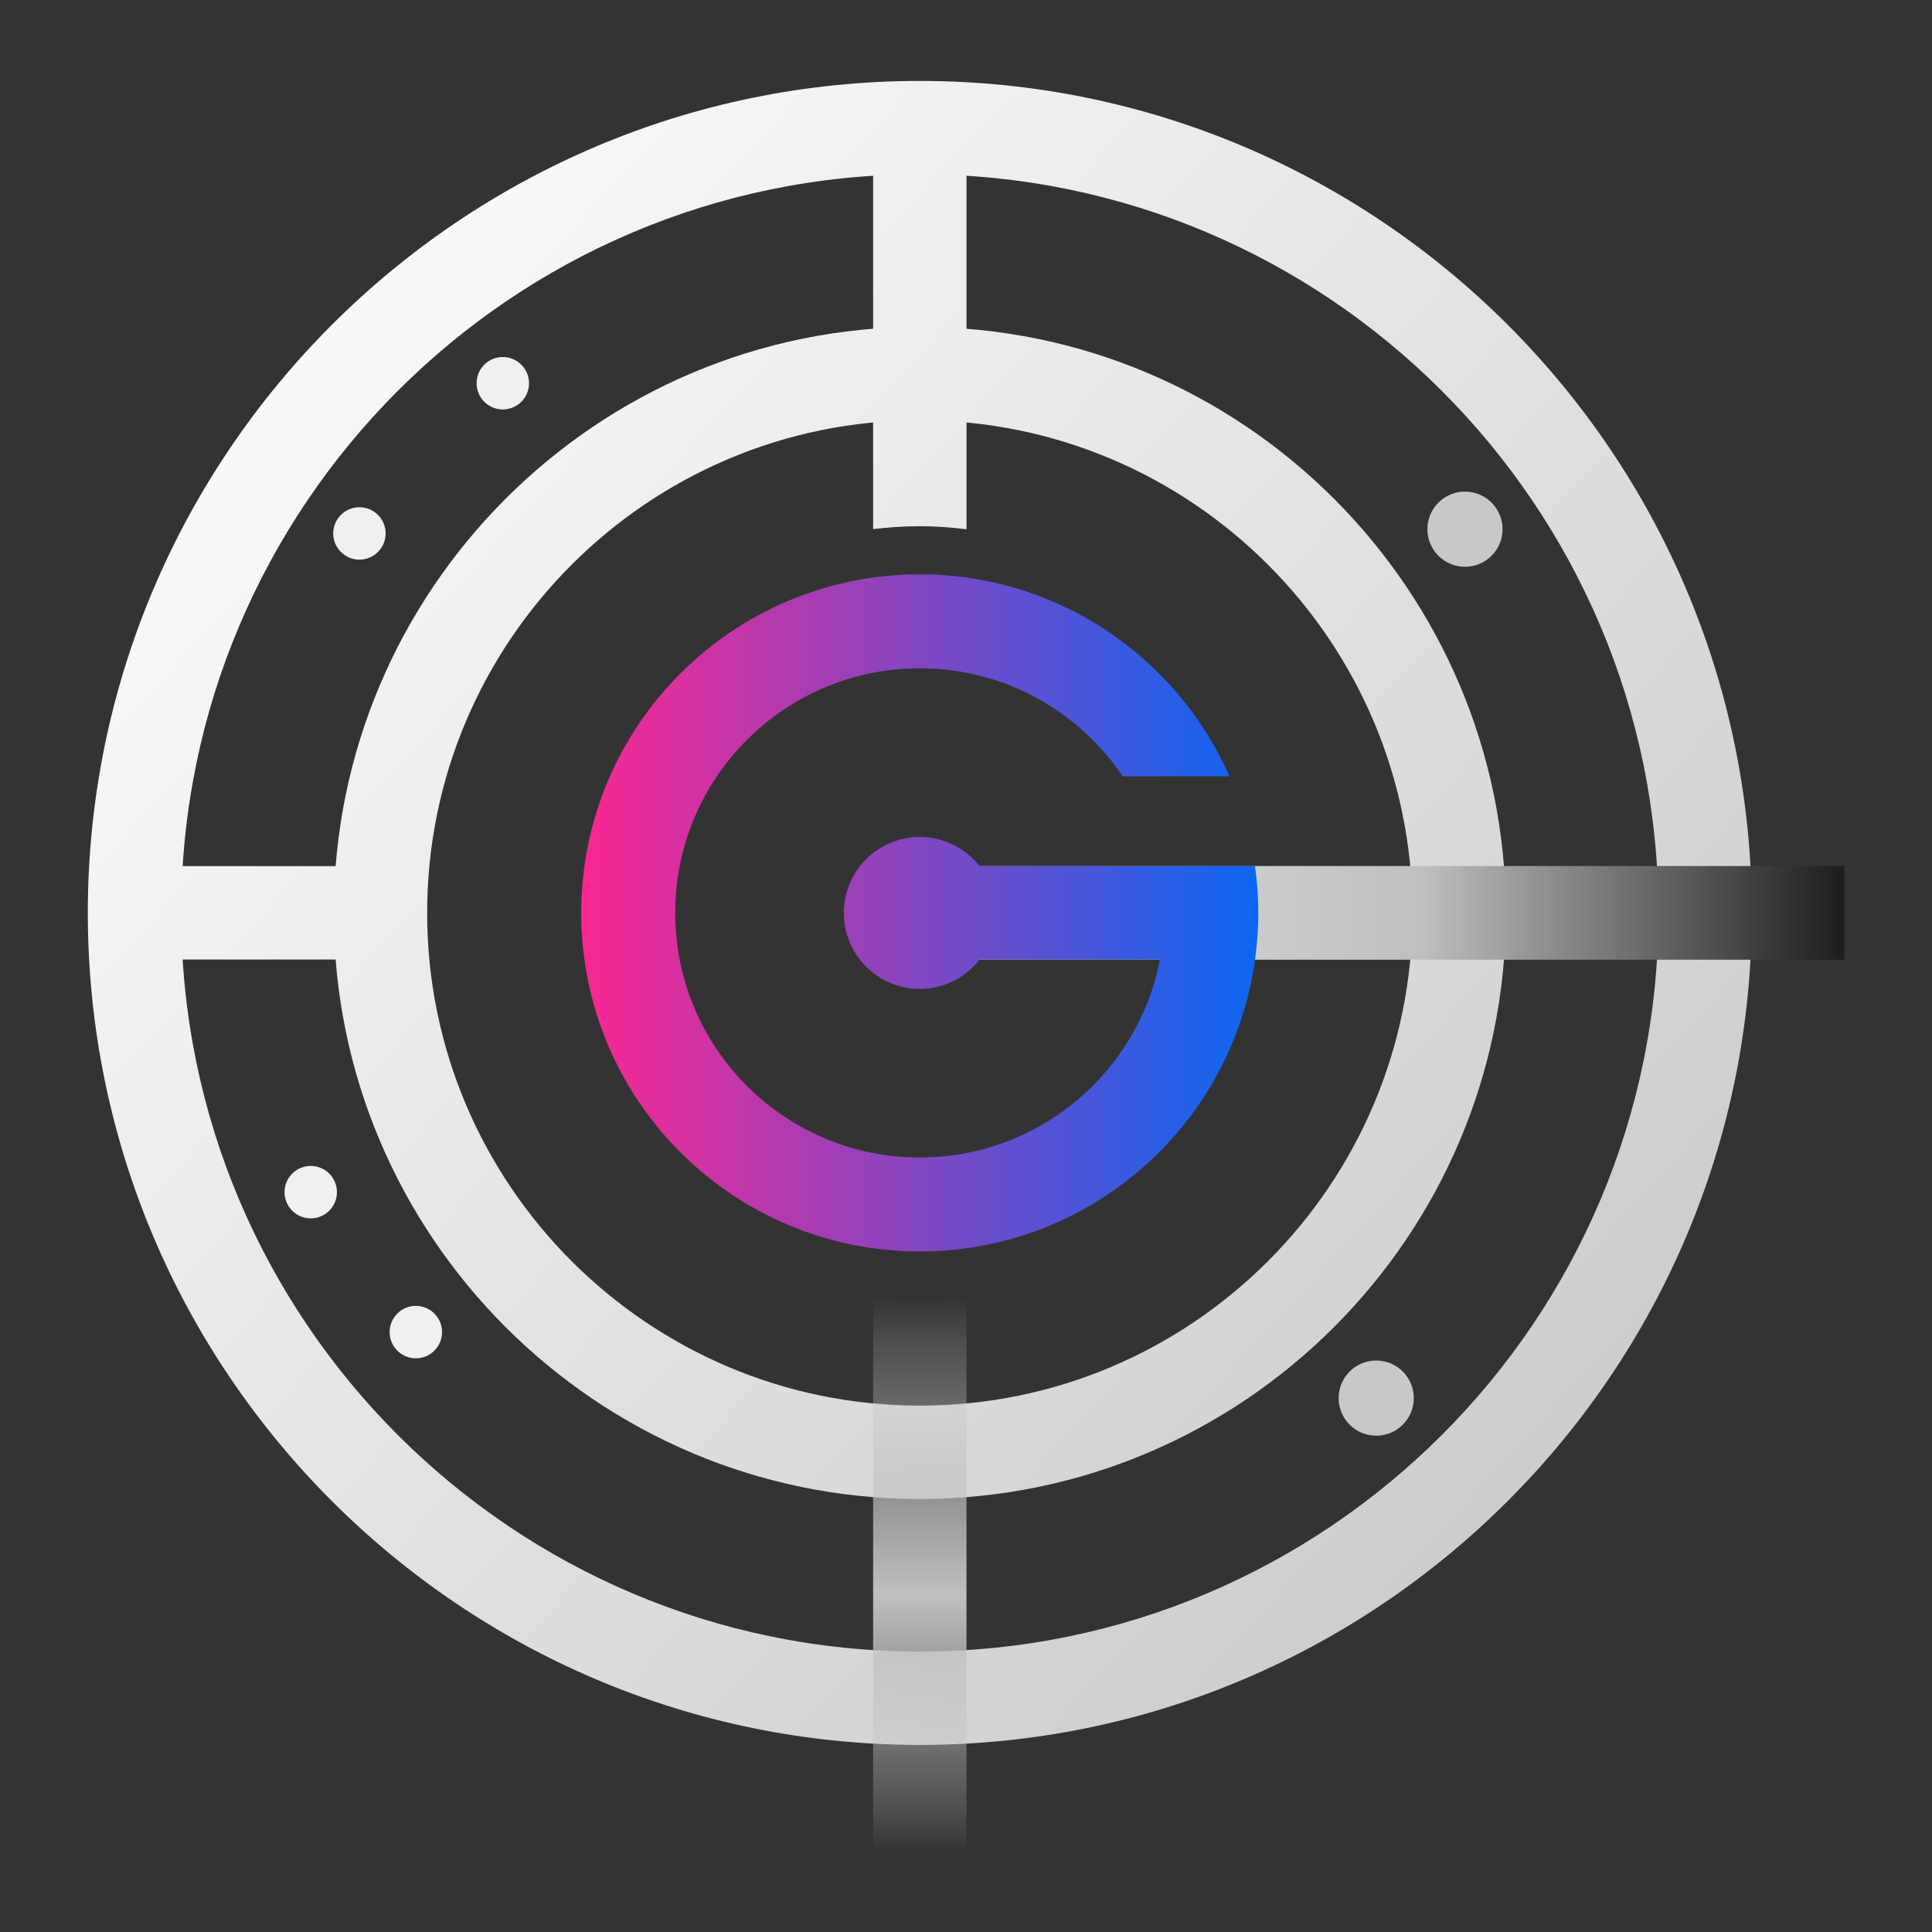 <?xml version="1.0" encoding="utf-8"?>
<!-- Generator: Adobe Illustrator 17.0.0, SVG Export Plug-In . SVG Version: 6.00 Build 0)  -->
<!DOCTYPE svg PUBLIC "-//W3C//DTD SVG 1.1//EN" "http://www.w3.org/Graphics/SVG/1.1/DTD/svg11.dtd">
<svg version="1.1" id="Layer_1" xmlns="http://www.w3.org/2000/svg" xmlns:xlink="http://www.w3.org/1999/xlink" x="0px" y="0px"
	 width="55px" height="55px" viewBox="0 0 55 55" enable-background="new 0 0 55 55" xml:space="preserve">
<rect x="0" y="0" width="55" height="55" fill="#333333" stroke="none"/>
<g>
	<g>
		<path fill="none" d="M33.161,26.148c-0.086,3.777-3.179,6.824-6.976,6.824c-3.851,0-6.984-3.133-6.984-6.984
			s3.133-6.984,6.984-6.984c2.398,0,4.516,1.215,5.774,3.061h3.031c-1.506-3.366-4.884-5.719-8.805-5.719
			c-5.316,0-9.642,4.325-9.642,9.642s4.325,9.642,9.642,9.642c5.263,0,9.552-4.239,9.638-9.482H33.161z"/>
		<linearGradient id="SVGID_1_" gradientUnits="userSpaceOnUse" x1="3.575" y1="5.389" x2="54.592" y2="51.871">
			<stop  offset="0" style="stop-color:#FFFFFF"/>
			<stop  offset="1" style="stop-color:#BFBFBE"/>
		</linearGradient>
		<path fill="url(#SVGID_1_)" d="M26.185,42.673c-9.199,0-16.683-7.484-16.683-16.684c0-9.199,7.484-16.683,16.683-16.683
			s16.683,7.484,16.683,16.683C42.868,35.188,35.384,42.673,26.185,42.673z M26.185,11.964c-7.734,0-14.025,6.292-14.025,14.025
			c0,7.734,6.292,14.026,14.025,14.026S40.21,33.723,40.21,25.989C40.21,18.255,33.918,11.964,26.185,11.964z"/>
		<linearGradient id="SVGID_2_" gradientUnits="userSpaceOnUse" x1="3.575" y1="5.389" x2="54.592" y2="51.871">
			<stop  offset="0" style="stop-color:#FFFFFF"/>
			<stop  offset="1" style="stop-color:#BFBFBE"/>
		</linearGradient>
		<path fill="url(#SVGID_2_)" d="M26.185,49.674C13.125,49.674,2.5,39.049,2.5,25.989c0-13.06,10.625-23.685,23.685-23.685
			s23.685,10.625,23.685,23.685C49.869,39.049,39.244,49.674,26.185,49.674z M26.185,4.962c-11.594,0-21.027,9.433-21.027,21.027
			s9.432,21.027,21.027,21.027s21.027-9.433,21.027-21.027S37.779,4.962,26.185,4.962z"/>
		<linearGradient id="SVGID_3_" gradientUnits="userSpaceOnUse" x1="11.859" y1="-3.704" x2="62.877" y2="42.779">
			<stop  offset="0" style="stop-color:#FFFFFF"/>
			<stop  offset="1" style="stop-color:#BFBFBE"/>
		</linearGradient>
		<path fill="url(#SVGID_3_)" d="M27.514,15.068V3.633h-2.658v11.43c0.436-0.053,0.879-0.083,1.329-0.083
			C26.633,14.98,27.076,15.014,27.514,15.068z"/>
		<linearGradient id="SVGID_4_" gradientUnits="userSpaceOnUse" x1="-4.97" y1="14.767" x2="46.047" y2="61.25">
			<stop  offset="0" style="stop-color:#FFFFFF"/>
			<stop  offset="1" style="stop-color:#BFBFBE"/>
		</linearGradient>
		<rect x="3.832" y="24.657" fill="url(#SVGID_4_)" width="7.021" height="2.658"/>
		<linearGradient id="SVGID_5_" gradientUnits="userSpaceOnUse" x1="26.185" y1="52.696" x2="26.185" y2="36.913">
			<stop  offset="0" style="stop-color:#FFFFFF;stop-opacity:0"/>
			<stop  offset="0.007" style="stop-color:#FAFAFA;stop-opacity:0.016"/>
			<stop  offset="0.047" style="stop-color:#E4E5E4;stop-opacity:0.102"/>
			<stop  offset="0.095" style="stop-color:#D3D4D3;stop-opacity:0.205"/>
			<stop  offset="0.153" style="stop-color:#C8C9C8;stop-opacity:0.331"/>
			<stop  offset="0.235" style="stop-color:#C1C2C1;stop-opacity:0.508"/>
			<stop  offset="0.462" style="stop-color:#BFC0BF"/>
			<stop  offset="0.727" style="stop-color:#C1C2C1;stop-opacity:0.508"/>
			<stop  offset="0.822" style="stop-color:#C8C9C8;stop-opacity:0.331"/>
			<stop  offset="0.89" style="stop-color:#D3D4D3;stop-opacity:0.205"/>
			<stop  offset="0.945" style="stop-color:#E4E5E4;stop-opacity:0.102"/>
			<stop  offset="0.991" style="stop-color:#FAFAFA;stop-opacity:0.016"/>
			<stop  offset="1" style="stop-color:#FFFFFF;stop-opacity:0"/>
		</linearGradient>
		<path fill="url(#SVGID_5_)" d="M24.856,36.915v15.781h2.658V36.913c-0.436,0.074-0.879,0.116-1.329,0.116
			C25.735,37.03,25.292,36.988,24.856,36.915z"/>
		<linearGradient id="SVGID_6_" gradientUnits="userSpaceOnUse" x1="-10.409" y1="25.986" x2="74.838" y2="25.986">
			<stop  offset="0.317" style="stop-color:#FFFFFF"/>
			<stop  offset="0.597" style="stop-color:#BFBFBE"/>
			<stop  offset="0.763" style="stop-color:#000000"/>
		</linearGradient>
		<path fill="url(#SVGID_6_)" d="M52.5,24.657H35.728c0.061,0.436,0.095,0.88,0.095,1.332c0,0.45-0.033,0.892-0.093,1.326H52.5
			V24.657z"/>
		<linearGradient id="SVGID_7_" gradientUnits="userSpaceOnUse" x1="-10.409" y1="25.986" x2="74.838" y2="25.986">
			<stop  offset="0.317" style="stop-color:#FFFFFF"/>
			<stop  offset="0.597" style="stop-color:#BFBFBE"/>
			<stop  offset="0.763" style="stop-color:#000000"/>
		</linearGradient>
		<rect x="27.082" y="24.657" fill="url(#SVGID_7_)" width="25.418" height="2.658"/>
		<linearGradient id="SVGID_8_" gradientUnits="userSpaceOnUse" x1="16.547" y1="25.989" x2="35.823" y2="25.989">
			<stop  offset="0" style="stop-color:#FA2792"/>
			<stop  offset="1" style="stop-color:#0B66F2"/>
		</linearGradient>
		<path fill="url(#SVGID_8_)" d="M35.728,24.657h-2.712h-5.13c-0.396-0.505-1.01-0.83-1.701-0.83c-1.194,0-2.162,0.968-2.162,2.162
			c0,1.194,0.968,2.162,2.162,2.162c0.694,0,1.31-0.328,1.706-0.837h5.13c-0.619,3.211-3.443,5.637-6.836,5.637
			c-3.846,0-6.963-3.118-6.963-6.963s3.118-6.963,6.963-6.963c2.406,0,4.526,1.22,5.777,3.075h3.041
			c-1.495-3.386-4.88-5.75-8.819-5.75c-5.323,0-9.638,4.315-9.638,9.638s4.315,9.638,9.638,9.638c4.873,0,8.898-3.617,9.545-8.312
			c0.06-0.434,0.093-0.876,0.093-1.326C35.823,25.537,35.788,25.092,35.728,24.657z"/>
	</g>
	<circle fill="#F0F1EF" cx="10.232" cy="15.186" r="0.746"/>
	<circle fill="#F0F1EF" cx="8.846" cy="33.938" r="0.746"/>
	<circle fill="#F0F1EF" cx="11.838" cy="37.922" r="0.746"/>
	<circle fill="#C6C8C9" cx="39.178" cy="39.801" r="1.07"/>
	<circle fill="#C6C8C9" cx="41.705" cy="15.065" r="1.07"/>
	<circle fill="#F0F1EF" cx="14.314" cy="10.91" r="0.746"/>
</g>
</svg>
